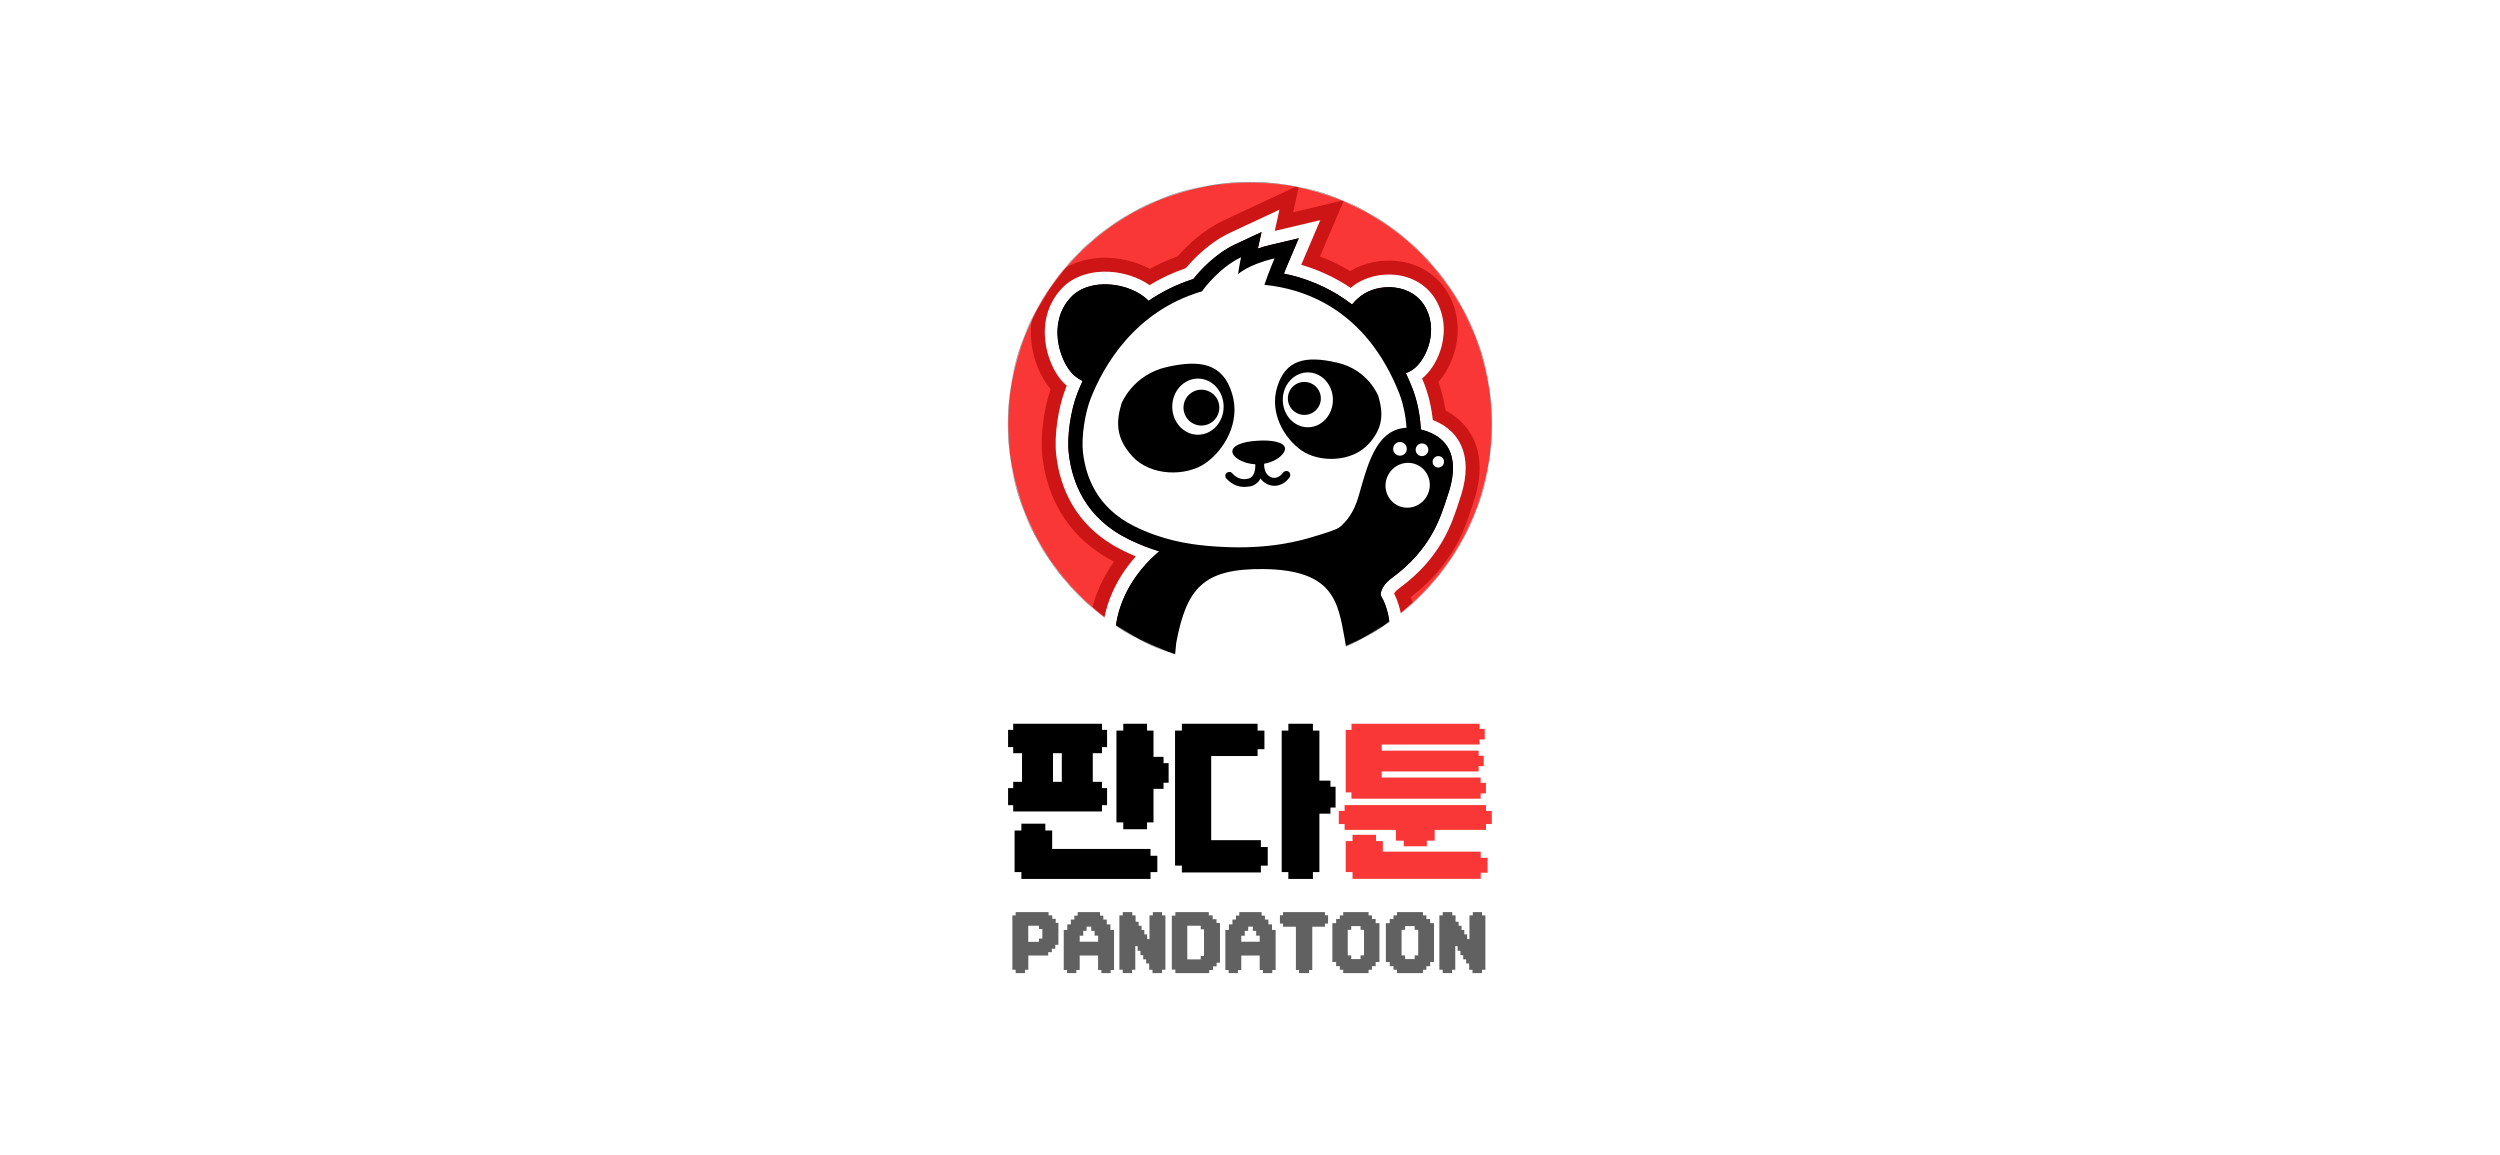 <svg width="2688" height="1242" viewBox="0 0 2688 1242" fill="none" xmlns="http://www.w3.org/2000/svg">
<rect width="2688" height="1242" fill="white"/>
<path d="M1184.84 784.747H1190.32V803.275H1184.84V809.843H1174.95V840.623H1184.84V847.388H1190.32V865.718H1184.84V872.482H1089.39V865.718H1083.9V847.388H1089.39V840.623H1098.88V809.843H1089.39V803.275H1083.9V784.747H1089.39V778.18H1184.84V784.747ZM1098.2 945.023V937.671H1090.86V892.97H1098.2V885.618H1123.94V892.97H1131.29V912.772H1237.02V920.124H1244.36V937.671H1237.02V945.023H1098.2ZM1141.66 809.843H1132.17V840.623H1141.66V809.843ZM1233.3 778.18V785.532H1240.25V813.764H1251.02V820.528H1256.5V841.604H1251.02V848.171H1240.25V884.246H1233.3V891.598H1207.75V884.246H1200.4V785.532H1207.75V778.18H1233.3Z" fill="black"/>
<path d="M1352.16 785.532H1359.52V805.529H1352.16V812.881H1302.28V903.361H1355.69V910.713H1363.06V930.711H1355.69V938.063H1270.77V930.711H1263.41V785.532H1270.77V778.18H1352.16V785.532ZM1411.65 778.18V785.532H1418.62V839.349H1430.5V845.917H1436V868.267H1430.5V874.835H1418.62V937.671H1411.65V945.023H1385.24V937.671H1378.08V785.532H1385.24V778.18H1411.65Z" fill="black"/>
<path d="M1439.46 871.894H1445.72V865.621H1597.74V871.894H1604V886.01H1597.74V892.284H1542.56V903.851H1534.15V909.929H1509.3V903.851H1500.89V892.284H1445.72V886.01H1439.46V871.894ZM1591.96 858.758H1453.05V851.994H1446.89V784.747H1453.15V778.18H1590.89V783.669H1596.37V795.04H1590.89V800.53H1485.63V807.098H1589.81V812.587H1595.29V823.762H1589.81V829.448H1485.63V836.016H1591.96V841.701H1597.64V853.073H1591.96V858.758ZM1454.23 945.023V937.671H1446.89V904.341H1454.23V897.577H1479.47V904.341H1486.8V915.712H1592.06V922.28H1599.4V938.357H1592.06V944.925H1454.23V945.023Z" fill="#F93737"/>
<path d="M1137.99 992.223V1015.86H1134.63V1020.07H1130.92V1023.79H1126.98V1027.38H1105.64V1042.69H1102.13V1046.29H1092.02V1042.69H1088.51V984.215H1092.02V980.699H1127.45V984.215H1131.39V987.926H1135.1V992.223H1137.99ZM1117.15 1012.65V1009.14H1120.74V998.941H1117.15V995.348H1105.56V1012.65H1117.15Z" fill="#616161"/>
<path d="M1160.89 1027.38V1042.93H1157.27V1046.29H1147.28V1042.93H1143.74V999.879H1147.55V993.902H1151.37V988.706H1155.11V984.488H1158.72V980.699H1182.76V984.488H1186.29V988.706H1190.03V993.902H1193.93V999.879H1197.82V1042.93H1194.2V1046.29H1184.21V1042.93H1180.67V1027.38H1160.89ZM1180.71 1006.01H1176.9V1000.86H1173.28V996.325H1168.28V1000.86H1164.7V1006.05H1160.89V1012.54H1180.71V1006.01Z" fill="#616161"/>
<path d="M1217.1 1046.25H1207.17V1042.66H1203.57V984.213H1207.17V980.699H1217.46V984.213H1220.98V991.084H1224.26V995.378H1227.39V999.907H1230.4V1004.71H1233.41V1009.67H1235.92V984.213H1239.52V980.699H1249.45V984.213H1253.05V1042.69H1249.45V1046.29H1239.16V1042.69H1235.64V1035.9H1232.36V1031.53H1229.23V1027H1226.22V1022.28H1223.17V1017.32H1220.66V1042.69H1217.14V1046.25H1217.1Z" fill="#616161"/>
<path d="M1304.31 1042.93H1300.14V1046.29H1263.76V1042.5H1259.95V984.488H1263.76V980.699H1299.71V984.215H1303.87V988.316H1308V992.339H1311.73V1035.11H1308.12V1039.06H1304.31V1042.93ZM1276.57 995.348V1031.52H1291.03V1027.81H1294.56V999.215H1291.03V995.348H1276.57Z" fill="#616161"/>
<path d="M1334.63 1027.38V1042.93H1331.02V1046.29H1321.03V1042.93H1317.49V999.879H1321.3V993.902H1325.12V988.706H1328.85V984.488H1332.47V980.699H1356.5V984.488H1360.04V988.706H1363.78V993.902H1367.67V999.879H1371.57V1042.93H1367.95V1046.29H1357.96V1042.93H1354.42V1027.38H1334.63ZM1354.46 1006.01H1350.64V1000.86H1347.02V996.325H1342.03V1000.86H1338.41V1006.05H1334.6V1012.54H1354.42V1006.01H1354.46Z" fill="#616161"/>
<path d="M1424.57 984.057H1427.95V993.036H1424.57V996.393H1410.96V1042.93H1407.58V1046.29H1396.73V1042.93H1393.35V996.393H1379.55V993.036H1376.17V984.057H1379.55V980.699H1424.57V984.057Z" fill="#616161"/>
<path d="M1483.18 992.574V1034.37H1479.11V1038.82H1475.15V1042.69H1471.5V1046.29H1444.23V1042.69H1440.58V1038.82H1436.62V1034.37H1432.55V992.574H1436.62V988.16H1440.58V984.215H1444.23V980.699H1471.5V984.215H1475.15V988.16H1479.11V992.613H1483.18V992.574ZM1449.11 999.762V1027.26H1452.83V1031.21H1462.86V1027.26H1466.58V999.762H1462.86V995.739H1452.83V999.762H1449.11Z" fill="#616161"/>
<path d="M1541.86 992.574V1034.37H1537.7V1038.82H1533.65V1042.69H1529.92V1046.29H1502.03V1042.69H1498.29V1038.82H1494.25V1034.37H1490.08V992.574H1494.25V988.16H1498.29V984.215H1502.03V980.699H1529.92V984.215H1533.65V988.16H1537.7V992.613H1541.86V992.574ZM1506.98 999.762V1027.26H1510.79V1031.21H1521.04V1027.26H1524.85V999.762H1521.04V995.739H1510.79V999.762H1506.98Z" fill="#616161"/>
<path d="M1561.15 1046.25H1551.21V1042.66H1547.61V984.213H1551.21V980.699H1561.5V984.213H1565.02V991.084H1568.3V995.378H1571.43V999.907H1574.45V1004.71H1577.46V1009.67H1579.96V984.213H1583.56V980.699H1593.49V984.213H1597.09V1042.69H1593.49V1046.29H1583.21V1042.69H1579.69V1035.9H1576.4V1031.53H1573.27V1027H1570.26V1022.28H1567.21V1017.32H1564.71V1042.69H1561.19V1046.25H1561.15Z" fill="#616161"/>
<mask id="mask0_7057_14219" style="mask-type:alpha" maskUnits="userSpaceOnUse" x="1083" y="195" width="521" height="522">
<path d="M1343.95 716.045C1487.57 716.045 1604 599.618 1604 455.999C1604 312.379 1487.57 195.953 1343.95 195.953C1200.33 195.953 1083.91 312.379 1083.91 455.999C1083.91 599.618 1200.33 716.045 1343.95 716.045Z" fill="#FFA600"/>
</mask>
<g mask="url(#mask0_7057_14219)">
<path d="M1343.95 716.045C1487.57 716.045 1604 599.618 1604 455.999C1604 312.379 1487.57 195.953 1343.95 195.953C1200.33 195.953 1083.91 312.379 1083.91 455.999C1083.91 599.618 1200.33 716.045 1343.95 716.045Z" fill="#F93737"/>
<path fill-rule="evenodd" clip-rule="evenodd" d="M1609.44 456.003C1609.44 602.63 1490.58 721.495 1343.95 721.495C1197.33 721.495 1078.46 602.63 1078.46 456.003C1078.46 309.376 1197.33 190.512 1343.95 190.512C1490.58 190.512 1609.44 309.376 1609.44 456.003ZM1604 456.003C1604 599.622 1487.57 716.049 1343.95 716.049C1200.33 716.049 1083.91 599.622 1083.91 456.003C1083.91 312.384 1200.33 195.958 1343.95 195.958C1487.57 195.958 1604 312.384 1604 456.003Z" fill="black"/>
<path fill-rule="evenodd" clip-rule="evenodd" d="M1356.4 249.496L1327.92 262.797C1306.61 272.858 1290.07 291.103 1283.08 299.971C1264.75 305.861 1248.82 313.979 1235 323.411C1215.03 303.227 1171.31 298.064 1151.27 319.73C1126.2 346.828 1139.11 386.25 1151.93 400.546C1155.9 404.977 1160.11 407.814 1164.02 409.621C1161.86 414.277 1160.01 418.684 1158.42 422.746C1151.09 441.504 1147 469.64 1149.22 488.056C1151.26 505.96 1156.55 521.99 1164.73 535.972C1175.65 554.389 1191.85 569.054 1212.82 579.456C1224.43 585.261 1235.73 589.564 1246.4 592.786C1229.44 606.904 1189.19 647.857 1200.71 710.929C1203.6 746.968 1215.99 751.565 1244.99 762.325C1250.09 764.217 1255.71 766.299 1261.87 768.776C1261.98 773.191 1262.1 775.729 1262.1 775.729C1262.1 775.729 1296.04 794.146 1371.07 787.154C1408.41 783.744 1448.82 767.204 1448.82 767.204C1448.82 767.204 1449.19 763.217 1449.5 756.609C1474.12 741.416 1488.04 725.422 1488.04 725.422C1494.72 699.655 1499.98 666.592 1484.63 640.162C1484.63 640.162 1482.93 631.426 1496.57 621.404C1537.77 591.134 1548.29 558.379 1555.93 534.582L1556.25 533.585C1568.7 498.744 1563.06 470.659 1527.72 461.807C1526.59 437.81 1519.63 419.995 1518.74 417.801C1516.46 412.029 1514.07 406.516 1511.57 401.252C1513.53 400.573 1515.05 399.797 1516.18 399.152C1530.67 392.053 1547.67 359.509 1533.23 331.517C1518.79 303.524 1481.22 304.234 1463.16 318.228C1459.41 321.131 1456.3 324.252 1453.71 327.374C1428.53 307.97 1402.16 298.567 1380.44 294.173C1382.83 288.205 1384.54 284.112 1384.54 284.112L1396.47 256.147L1366.97 263.138C1361.69 264.332 1356.74 265.696 1352.48 267.23L1356.4 249.496Z" fill="black"/>
<path fill-rule="evenodd" clip-rule="evenodd" d="M1315.78 236.914L1396.84 199.051L1390.4 228.203L1445.02 215.258L1419.22 275.703C1429.78 279.719 1440.73 284.868 1451.71 291.454C1466.63 282.345 1485.4 278.685 1502.88 280.727C1523.71 283.162 1546.18 294.258 1558.64 318.405C1570.23 340.861 1568.76 364.336 1562.63 382.369C1559.3 392.172 1553.88 402.335 1546.62 410.69C1548.66 416.362 1552.11 427.263 1554.34 441.425C1569.62 449.395 1581.18 461.801 1586.96 478.693C1594.2 499.853 1590.42 522.741 1583.34 542.747L1583.16 543.324C1575.2 568.108 1562.76 606.844 1516.83 641.948C1528.64 675.102 1521.49 710.355 1515.72 732.597L1514.03 739.114L1509.61 744.191L1488.05 725.421C1494.73 699.654 1499.98 666.591 1484.64 640.16C1484.64 640.16 1482.93 631.425 1496.57 621.403C1537.77 591.133 1548.29 558.377 1555.94 534.581L1556.26 533.584C1568.7 498.743 1563.06 470.658 1527.73 461.805C1527.06 447.717 1524.39 435.759 1522.12 427.842C1520.52 422.274 1519.11 418.705 1518.74 417.8C1516.47 412.028 1514.08 406.515 1511.58 401.249C1513.53 400.572 1515.05 399.796 1516.18 399.151C1516.63 398.934 1517.07 398.692 1517.52 398.428C1531.69 390.063 1547.24 358.651 1533.24 331.515C1518.79 303.523 1481.23 304.232 1463.16 318.226C1459.41 321.129 1456.3 324.25 1453.72 327.373C1438.51 315.656 1422.87 307.587 1408.09 302.064C1398.39 298.44 1389.05 295.912 1380.45 294.171C1381.26 292.139 1381.99 290.324 1382.61 288.815C1383.8 285.89 1384.54 284.11 1384.54 284.11L1396.48 256.145L1366.98 263.136C1365.69 263.426 1364.43 263.725 1363.2 264.035C1362.75 264.145 1362.31 264.257 1361.88 264.37C1358.51 265.246 1355.34 266.199 1352.48 267.229L1356.4 249.494L1327.93 262.795C1326.5 263.469 1325.09 264.179 1323.71 264.921C1304.44 275.258 1289.6 291.696 1283.08 299.969C1264.75 305.859 1248.82 313.978 1235 323.409C1215.03 303.225 1171.32 298.062 1151.27 319.728C1126.2 346.827 1139.11 386.247 1151.93 400.545C1155.9 404.971 1160.1 407.806 1164.01 409.614C1164.01 409.615 1164.02 409.618 1164.02 409.619C1161.87 414.276 1160.01 418.683 1158.43 422.745C1151.1 441.502 1147 469.637 1149.22 488.054C1151.27 505.959 1156.55 521.989 1164.74 535.971C1175.65 554.388 1191.85 569.052 1212.82 579.453C1214.11 580.094 1215.38 580.716 1216.65 581.319C1226.92 586.195 1236.91 589.918 1246.4 592.785C1240.76 597.48 1232.55 605.143 1224.51 615.601C1208.4 636.588 1193.02 668.831 1200.72 710.926C1203.6 746.967 1215.99 751.563 1245 762.324C1250.1 764.216 1255.71 766.298 1261.87 768.774C1261.99 773.19 1262.11 775.727 1262.11 775.727L1248.47 800.856L1234.3 793.164L1234.09 788.775C1233.59 788.589 1233.08 788.4 1232.56 788.21C1220.37 783.725 1204.57 777.913 1192.97 766.443C1178.98 752.628 1174.09 734.668 1172.34 714.636C1164 666.588 1179.84 629.2 1197.71 603.847C1173.37 591.275 1153.68 573.393 1140.14 550.547L1140.1 550.48L1140.06 550.414C1129.74 532.786 1123.3 512.926 1120.82 491.382C1118.24 469.777 1122.17 440.521 1129.59 418.425C1119.26 406.295 1111.19 387.701 1108.98 368.144C1106.6 347.049 1110.76 321.419 1130.29 300.312C1148.2 280.951 1174.04 275.887 1195.15 277.352C1208.9 278.307 1223.4 282.163 1236.24 289.129C1245.54 284.011 1255.54 279.421 1266.26 275.513C1276.24 264.166 1293.53 247.414 1315.72 236.939L1315.78 236.914ZM1448.83 767.201C1448.83 767.201 1408.41 783.741 1371.07 787.152C1296.04 794.143 1262.11 775.727 1262.11 775.727C1248.47 800.856 1248.48 800.864 1248.49 800.872L1248.58 800.917L1248.71 800.985C1248.8 801.032 1248.89 801.084 1249 801.139C1249.21 801.249 1249.46 801.375 1249.74 801.516C1250.3 801.796 1251 802.134 1251.85 802.519C1253.54 803.29 1255.79 804.246 1258.62 805.298C1264.29 807.403 1272.25 809.886 1282.61 812.049C1303.35 816.381 1333.45 819.372 1373.71 815.622C1395.21 813.654 1416.78 808.036 1432.39 803.216C1440.33 800.763 1447.03 798.424 1451.78 796.681C1454.15 795.809 1456.06 795.082 1457.4 794.559C1458.07 794.299 1458.6 794.089 1458.98 793.937C1459.06 793.903 1459.14 793.873 1459.21 793.844C1459.29 793.809 1459.37 793.779 1459.43 793.753L1459.58 793.696L1459.64 793.669C1459.65 793.667 1459.66 793.662 1448.83 767.201ZM1477.04 772.632L1475.72 787.087L1459.66 793.662L1448.83 767.201C1448.83 767.201 1449.19 763.216 1449.5 756.608C1474.13 741.414 1488.05 725.421 1488.05 725.421C1509.61 744.191 1509.62 744.187 1509.61 744.191L1509.58 744.229L1509.54 744.272L1509.45 744.376C1509.38 744.452 1509.3 744.546 1509.21 744.653C1509.02 744.869 1508.77 745.143 1508.46 745.473C1507.86 746.135 1507.03 747.02 1505.98 748.096C1503.89 750.244 1500.92 753.164 1497.13 756.577C1491.98 761.205 1485.24 766.799 1477.04 772.632Z" fill="#CD1515"/>
<path fill-rule="evenodd" clip-rule="evenodd" d="M1356.4 249.496L1327.92 262.797C1306.61 272.858 1290.07 291.103 1283.08 299.971C1264.75 305.861 1248.82 313.979 1235 323.411C1215.03 303.227 1171.31 298.064 1151.27 319.73C1126.2 346.828 1139.11 386.25 1151.93 400.546C1155.9 404.977 1160.11 407.814 1164.02 409.621C1161.86 414.277 1160.01 418.684 1158.42 422.746C1151.09 441.504 1147 469.64 1149.22 488.056C1151.26 505.96 1156.55 521.99 1164.73 535.972C1175.65 554.389 1191.85 569.054 1212.82 579.456C1224.43 585.261 1235.73 589.564 1246.4 592.786C1229.44 606.904 1189.19 647.857 1200.71 710.929C1203.6 746.968 1215.99 751.565 1244.99 762.325C1250.09 764.217 1255.71 766.299 1261.87 768.776C1261.98 773.191 1262.1 775.729 1262.1 775.729C1262.1 775.729 1296.04 794.146 1371.07 787.154C1408.41 783.744 1448.82 767.204 1448.82 767.204C1448.82 767.204 1449.19 763.217 1449.5 756.609C1474.12 741.416 1488.04 725.422 1488.04 725.422C1494.72 699.655 1499.98 666.592 1484.63 640.162C1484.63 640.162 1482.93 631.426 1496.57 621.404C1537.77 591.134 1548.29 558.379 1555.93 534.582L1556.25 533.585C1568.7 498.744 1563.06 470.659 1527.72 461.807C1526.59 437.81 1519.63 419.995 1518.74 417.801C1516.46 412.029 1514.07 406.516 1511.57 401.252C1513.53 400.573 1515.05 399.797 1516.18 399.152C1530.67 392.053 1547.67 359.509 1533.23 331.517C1518.79 303.524 1481.22 304.234 1463.16 318.228C1459.41 321.131 1456.3 324.252 1453.71 327.374C1428.53 307.97 1402.16 298.567 1380.44 294.173C1382.83 288.205 1384.54 284.112 1384.54 284.112L1396.47 256.147L1366.97 263.138C1361.69 264.332 1356.74 265.696 1352.48 267.23L1356.4 249.496Z" fill="black"/>
<path fill-rule="evenodd" clip-rule="evenodd" d="M1322.14 250.466L1375.66 225.469L1370.61 248.277L1419.59 236.67L1399.07 284.738C1415.78 289.593 1434.12 297.335 1452.25 309.54C1453.08 308.837 1453.94 308.143 1454.82 307.458C1467.01 298.014 1484.59 293.665 1501.13 295.598C1518.1 297.581 1535.62 306.437 1545.33 325.267C1554.63 343.292 1553.6 362.397 1548.45 377.544C1544.53 389.085 1537.58 400.072 1529.03 406.954C1529.82 408.854 1530.61 410.778 1531.38 412.73C1532.53 415.579 1538.32 430.631 1540.58 451.608C1556.57 457.809 1567.68 468.601 1572.79 483.536C1578.48 500.165 1575.78 519.311 1569.15 537.947L1568.9 538.739C1561.01 563.287 1549.39 599.49 1504.63 632.37C1501.34 634.789 1499.71 636.761 1498.92 637.993C1514.1 668.628 1507.59 704.262 1501.22 728.834L1500.42 731.936L1498.31 734.354L1488.04 725.415C1494.73 699.65 1499.98 666.587 1484.63 640.156C1484.63 640.156 1482.93 631.421 1496.57 621.397C1537.77 591.129 1548.29 558.372 1555.93 534.576L1556.25 533.58C1568.7 498.737 1563.06 470.652 1527.72 461.801C1526.59 437.804 1519.63 419.988 1518.74 417.794C1518.2 416.423 1517.65 415.065 1517.1 413.723C1515.32 409.417 1513.48 405.259 1511.57 401.245C1513.53 400.566 1515.05 399.791 1516.18 399.145C1516.62 398.928 1517.07 398.687 1517.52 398.423C1531.68 390.059 1547.23 358.646 1533.23 331.51C1518.79 303.518 1481.22 304.227 1463.16 318.221C1459.41 321.125 1456.3 324.245 1453.71 327.367C1433.51 311.798 1412.54 302.667 1393.82 297.397C1389.21 296.099 1384.74 295.035 1380.44 294.166C1382.83 288.198 1384.54 284.105 1384.54 284.105L1396.47 256.14L1366.97 263.131C1361.69 264.325 1356.74 265.689 1352.48 267.224L1356.4 249.489L1327.92 262.79C1306.61 272.851 1290.07 291.097 1283.08 299.964C1264.75 305.854 1248.82 313.973 1235 323.405C1215.03 303.22 1171.32 298.058 1151.27 319.724C1126.2 346.821 1139.11 386.243 1151.93 400.54C1155.9 404.965 1160.1 407.802 1164 409.608C1164.01 409.611 1164.01 409.612 1164.02 409.615C1161.87 414.271 1160.01 418.677 1158.43 422.739C1151.09 441.497 1147 469.633 1149.22 488.05C1151.26 505.954 1156.55 521.983 1164.73 535.966C1175.65 554.382 1191.85 569.047 1212.82 579.449C1219.18 582.629 1225.45 585.359 1231.57 587.707C1236.62 589.644 1241.57 591.323 1246.4 592.78C1243.24 595.407 1239.28 598.963 1235 603.419C1216.25 622.905 1191.33 659.587 1200.72 710.922C1203.6 746.963 1215.99 751.558 1244.99 762.319C1250.09 764.21 1255.71 766.292 1261.87 768.769C1261.99 773.186 1262.1 775.723 1262.1 775.723L1255.61 787.689L1248.86 784.026L1248.59 778.201C1245.72 777.109 1242.96 776.087 1240.3 775.1L1240.26 775.084M1240.26 775.084C1239.67 774.867 1239.09 774.651 1238.51 774.435C1225.56 769.644 1212.7 764.884 1203.49 755.785C1193.09 745.508 1188.79 731.594 1187.2 712.69C1177.71 659.351 1201.42 620.43 1221.24 598.245C1216.48 596.275 1211.64 594.082 1206.75 591.637C1183.65 580.177 1165.39 563.784 1153.02 542.907L1153 542.875L1152.98 542.844C1143.78 527.125 1137.94 509.272 1135.69 489.635C1133.19 468.722 1137.7 438.355 1145.74 417.788C1145.74 417.789 1145.74 417.786 1145.74 417.788C1146.14 416.778 1146.55 415.741 1146.98 414.692C1145.22 413.191 1143.48 411.51 1141.79 409.629C1133.28 400.132 1125.84 383.96 1123.86 366.459C1121.84 348.542 1125.41 327.626 1141.28 310.477C1155.06 295.584 1175.71 291.011 1194.11 292.288C1208.77 293.305 1223.96 298.129 1236.01 306.557C1247.7 299.444 1260.67 293.222 1275.02 288.295C1283.65 277.994 1300.46 260.698 1322.11 250.478L1322.14 250.466M1448.82 767.197C1448.82 767.197 1408.41 783.737 1371.07 787.148C1296.04 794.139 1262.1 775.723 1262.1 775.723C1255.61 787.689 1255.62 787.692 1255.62 787.696L1255.64 787.704L1255.67 787.72L1255.74 787.757C1255.79 787.785 1255.85 787.816 1255.91 787.851C1256.05 787.921 1256.22 788.008 1256.42 788.11C1256.83 788.314 1257.37 788.577 1258.06 788.889C1259.43 789.511 1261.35 790.329 1263.84 791.254C1268.82 793.104 1276.06 795.378 1285.67 797.384C1304.9 801.399 1333.49 804.32 1372.3 800.706C1392.33 798.877 1412.79 793.588 1427.97 788.902C1435.62 786.539 1442.06 784.286 1446.62 782.616C1448.89 781.78 1450.7 781.089 1451.96 780.6C1452.58 780.355 1453.07 780.162 1453.42 780.025C1453.59 779.957 1453.72 779.904 1453.81 779.865L1453.96 779.805L1453.98 779.799C1453.98 779.797 1453.98 779.797 1448.82 767.197ZM1448.82 767.197C1448.82 767.197 1449.19 763.21 1449.5 756.603C1474.12 741.41 1488.04 725.415 1488.04 725.415C1498.31 734.354 1498.32 734.353 1498.31 734.354L1498.3 734.374L1498.27 734.399L1498.22 734.466C1498.17 734.52 1498.11 734.587 1498.04 734.67C1497.89 734.836 1497.68 735.06 1497.43 735.34C1496.91 735.9 1496.18 736.679 1495.24 737.647C1493.36 739.58 1490.63 742.266 1487.11 745.435C1481.19 750.758 1472.97 757.488 1462.7 764.316C1462.67 764.681 1462.65 765.023 1462.63 765.343C1462.56 766.304 1462.5 767.057 1462.46 767.578C1462.43 767.839 1462.42 768.043 1462.4 768.186L1462.39 768.357L1462.39 768.406L1462.38 768.423C1462.38 768.423 1462.38 768.433 1457.04 767.946L1462.38 768.423L1461.63 776.666L1453.98 779.799L1448.82 767.197Z" fill="white"/>
<path d="M1179.97 412.556C1179.97 412.556 1164.75 414.843 1151.93 400.546C1139.11 386.249 1126.2 346.828 1151.27 319.73C1176.34 292.632 1238.44 307.502 1244.79 341.239C1244.79 341.239 1208.67 362.119 1179.97 412.556Z" fill="black"/>
<path d="M1441.75 351.26C1441.75 351.26 1445.09 332.217 1463.16 318.222C1481.23 304.228 1518.79 303.519 1533.23 331.511C1547.68 359.504 1530.68 392.046 1516.18 399.146C1511.78 401.656 1501.52 406.144 1482.4 399.146C1482.35 399.312 1449.11 353.449 1441.75 351.26Z" fill="black"/>
<path d="M1331.85 595.999C1321.1 595.999 1309.68 595.487 1298.08 594.464C1278.3 592.759 1248.46 588.666 1216.06 572.467C1181.11 555.073 1161.16 526.255 1156.72 487.035C1154.51 467.937 1159.45 440.824 1165.59 425.477C1179.23 390.691 1213.16 329.473 1287.68 306.624C1293.31 299.291 1309.68 279.852 1331.34 269.791L1345.49 263.141L1342.08 278.487C1342.08 278.487 1342.08 278.829 1341.91 279.511C1348.39 276.441 1357.26 273.201 1368.85 270.473L1383.69 267.063L1377.72 281.045C1377.72 281.216 1373.97 289.742 1370.22 300.144C1411.65 306.283 1476.62 331.008 1511.92 420.703C1512.77 422.579 1531.87 469.814 1510.38 515.683C1496.06 546.207 1467.24 568.375 1424.78 581.504L1421.88 582.357C1406.03 586.961 1377.38 595.999 1331.85 595.999Z" fill="white"/>
<path d="M1334.4 276.609C1334.4 276.609 1332.53 284.624 1331.16 294.855C1331.16 294.855 1341.39 284.624 1370.38 277.803C1370.38 277.803 1364.24 292.127 1359.47 306.28C1400.74 310.202 1468.43 331.346 1504.59 423.258C1504.59 423.258 1550.45 534.268 1422.22 573.999C1407.22 578.603 1379.25 588.494 1331.85 588.494C1321.79 588.494 1310.7 587.981 1298.77 586.958C1276.77 585.083 1248.8 580.309 1219.64 565.814C1178.89 545.522 1167.46 512.27 1164.39 486.35C1162.52 469.64 1166.61 443.891 1172.75 428.373C1186.56 393.246 1220.15 334.416 1292.28 313.271C1294.33 310.372 1311.38 287.522 1334.4 276.609ZM1356.4 249.496L1327.92 262.797C1306.61 272.858 1290.07 291.103 1283.08 299.971C1207.19 324.355 1172.41 386.936 1158.43 422.746C1151.09 441.504 1147 469.64 1149.22 488.056C1151.26 505.96 1156.55 521.99 1164.73 535.972C1175.65 554.389 1191.85 569.054 1212.82 579.456C1246.24 596.166 1277.11 600.43 1297.57 602.306C1309.34 603.329 1320.93 603.84 1332.02 603.84C1378.74 603.84 1408.24 594.632 1423.93 589.687C1424.95 589.345 1425.97 589.005 1426.83 588.834C1471.5 575.022 1501.86 551.491 1517.03 518.921C1539.54 471.004 1520.27 421.552 1518.74 417.801C1484.63 331.176 1423.42 302.869 1380.44 294.173C1382.83 288.205 1384.54 284.112 1384.54 284.112L1396.47 256.147L1366.97 263.138C1361.69 264.332 1356.74 265.696 1352.48 267.23L1356.4 249.496Z" fill="black"/>
<path d="M1205.83 433.835C1205.83 433.835 1217.77 402.971 1254.6 394.615C1291.43 386.26 1314.97 391.205 1324.69 423.093C1334.24 453.956 1316.33 483.798 1296.21 497.951C1275.92 512.276 1236.7 512.787 1216.58 489.596C1199.86 470.668 1199.86 453.956 1205.83 433.835Z" fill="black"/>
<path d="M1288.03 467.431C1303.28 467.431 1315.65 453.918 1315.65 437.249C1315.65 420.58 1303.28 407.066 1288.03 407.066C1272.77 407.066 1260.4 420.58 1260.4 437.249C1260.4 453.918 1272.77 467.431 1288.03 467.431Z" fill="white"/>
<path d="M1296.17 457.038C1306.53 454.605 1312.96 444.235 1310.52 433.876C1308.09 423.515 1297.72 417.09 1287.36 419.522C1277 421.955 1270.57 432.324 1273.01 442.685C1275.44 453.045 1285.81 459.471 1296.17 457.038Z" fill="black"/>
<path d="M1481.91 425.651C1481.91 425.651 1471 397.344 1437.4 389.842C1403.81 382.168 1382.32 386.601 1373.29 415.932C1364.59 444.238 1380.96 471.35 1399.38 484.311C1417.79 497.27 1453.6 497.781 1472.19 476.637C1487.37 459.414 1487.37 444.238 1481.91 425.651Z" fill="black"/>
<path d="M1406.2 459.404C1421.08 459.404 1433.14 446.196 1433.14 429.903C1433.14 413.61 1421.08 400.402 1406.2 400.402C1391.32 400.402 1379.25 413.61 1379.25 429.903C1379.25 446.196 1391.32 459.404 1406.2 459.404Z" fill="white"/>
<path d="M1402.44 446.112C1412.24 446.112 1420.18 438.173 1420.18 428.378C1420.18 418.584 1412.24 410.645 1402.44 410.645C1392.65 410.645 1384.71 418.584 1384.71 428.378C1384.71 438.173 1392.65 446.112 1402.44 446.112Z" fill="black"/>
<path d="M1427.51 573.659C1427.51 573.659 1450.7 568.714 1460.76 533.587C1470.99 498.459 1480.88 451.907 1524.71 461.115C1562.73 469.105 1569.04 497.776 1556.25 533.587C1548.58 557.459 1538.35 590.711 1496.57 621.405C1482.93 631.428 1484.64 640.163 1484.64 640.163C1499.98 666.594 1494.73 699.658 1488.05 725.423C1488.05 725.423 1447.97 771.464 1383.52 781.525C1319.06 791.757 1262.62 769.077 1262.62 769.077C1220.84 752.196 1204.13 753.56 1200.72 710.929C1186.22 631.636 1253.58 587.301 1253.58 587.301C1253.58 587.301 1320.25 606.228 1383.69 592.588C1446.78 579.286 1427.51 573.659 1427.51 573.659Z" fill="black"/>
<path d="M1534.43 532.897C1540.72 521.087 1536.45 506.531 1524.9 500.385C1513.34 494.237 1498.88 498.827 1492.6 510.637C1486.32 522.446 1490.59 537.002 1502.14 543.149C1513.69 549.296 1528.15 544.706 1534.43 532.897Z" fill="white"/>
<path d="M1512.44 484.117C1511.59 488.122 1507.75 490.621 1503.74 489.773C1499.74 488.926 1497.24 485.085 1498.09 481.081C1498.94 477.078 1502.78 474.579 1506.78 475.427C1510.78 476.273 1513.25 480.28 1512.44 484.117Z" fill="white"/>
<path d="M1535.6 485.019C1534.83 488.688 1531.19 491.056 1527.52 490.278C1523.85 489.502 1521.48 485.864 1522.26 482.193C1523.03 478.523 1526.67 476.156 1530.34 476.933C1534.01 477.71 1536.38 481.348 1535.6 485.019Z" fill="white"/>
<path d="M1552.48 497.811C1551.78 501.149 1548.54 503.252 1545.21 502.546C1541.87 501.84 1539.77 498.605 1540.47 495.269C1541.18 491.933 1544.41 489.829 1547.75 490.535C1551.12 491.074 1553.19 494.474 1552.48 497.811Z" fill="white"/>
<path d="M1337.65 523.532C1328.95 523.532 1322.64 518.928 1318.55 514.494C1317.01 512.788 1317.01 510.06 1318.89 508.526C1320.59 506.99 1323.32 506.99 1324.86 508.867C1332.53 517.222 1340.03 515.175 1342.59 514.494C1351.29 512.107 1349.58 497.442 1349.58 497.271C1349.24 494.884 1350.95 492.837 1353.33 492.497C1355.72 492.155 1357.77 493.861 1358.11 496.248C1358.28 497.101 1360.84 518.416 1344.98 522.849C1342.25 523.19 1339.86 523.532 1337.65 523.532Z" fill="black"/>
<path d="M1370.21 522.331C1368 522.331 1365.61 521.819 1363.39 520.966C1351.63 515.851 1350.09 502.891 1350.94 496.581C1351.28 494.194 1353.33 492.66 1355.72 493C1358.1 493.342 1359.64 495.388 1359.3 497.775C1359.3 498.287 1357.93 509.37 1366.63 513.123C1370.89 514.998 1376.18 512.952 1379.59 508.177C1380.95 506.302 1383.68 505.789 1385.56 507.153C1387.43 508.519 1387.95 511.246 1386.58 513.123C1382.49 519.091 1376.35 522.331 1370.21 522.331Z" fill="black"/>
<path d="M1262.1 775.73C1262.1 775.73 1260.06 731.736 1264.66 691.322C1275.75 632.492 1293.65 611.112 1358.62 611.859C1434.33 612.729 1438.59 647.668 1445.76 686.548C1452.75 724.232 1448.83 767.205 1448.83 767.205C1448.83 767.205 1408.41 783.745 1371.07 787.155C1296.04 794.147 1262.1 775.73 1262.1 775.73Z" fill="white"/>
<path d="M1381.64 482.091C1381.98 488.57 1370.38 498.121 1354.7 499.143C1339.01 500.166 1325.37 492.323 1325.03 485.672C1324.69 479.192 1335.94 474.758 1351.63 473.905C1367.14 472.712 1381.3 475.441 1381.64 482.091Z" fill="black"/>
</g>
</svg>
